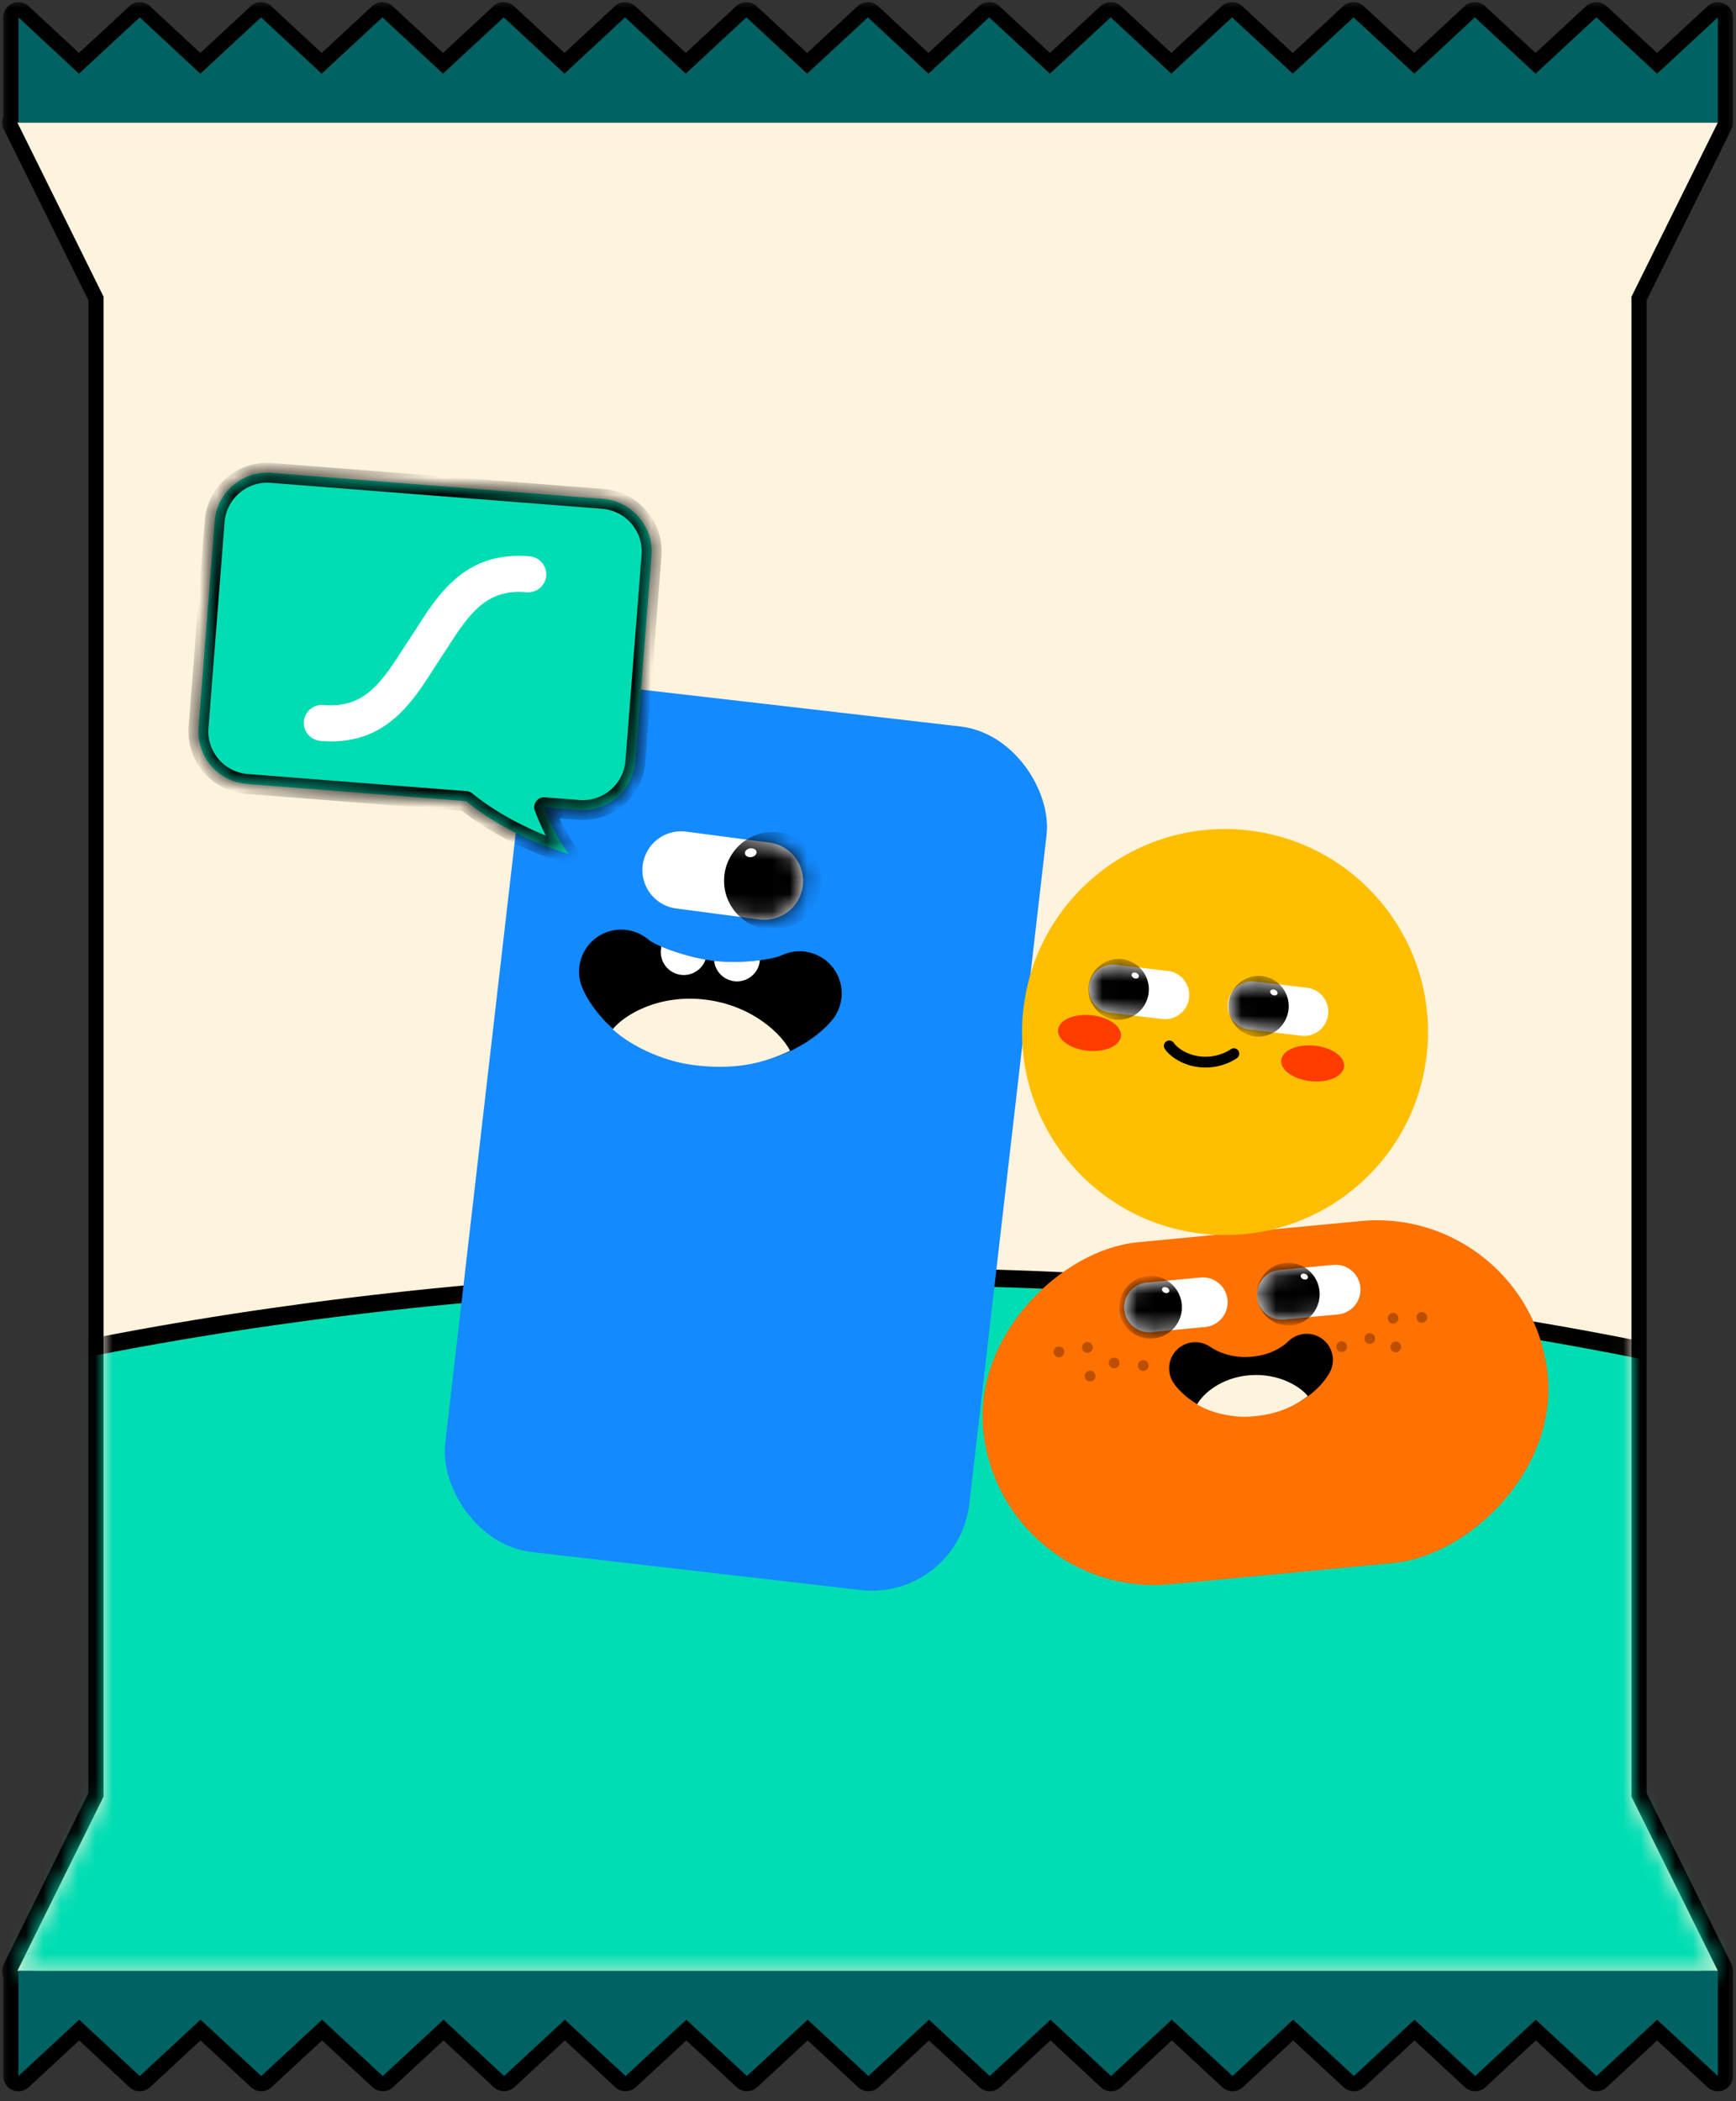 <svg xmlns="http://www.w3.org/2000/svg" width="100" height="121" fill="none"><rect width="100%" height="100%" fill="#333333" stroke="none"/><mask id="a" width="100" height="121" x="0" y="0" fill="#000" maskUnits="userSpaceOnUse"><path fill="#fff" d="M0 0h100v121H0z"/><path fill-rule="evenodd" d="M98.955 1v6.055H1.062V1L4.55 4.243 8.05 1l3.489 3.243L15.039 1l3.49 3.243L22.027 1l3.489 3.243L29.017 1l3.499 3.243L36.006 1l3.499 3.243L42.994 1l3.5 3.243L49.992 1l3.489 3.243L56.982 1l3.499 3.243L63.98 1l3.489 3.243L70.97 1l3.499 3.243L77.969 1l3.499 3.243L84.957 1l3.5 3.243L91.955 1l3.5 3.243L98.954 1zm-4.977 16.092 4.977-10.037H1l4.967 10.037v86.378L1 113.507h.062v6.055l3.5-3.243 3.488 3.243 3.5-3.243 3.5 3.243 3.499-3.243 3.5 3.243 3.499-3.243 3.489 3.243 3.5-3.243 3.499 3.243 3.5-3.243 3.489 3.243 3.5-3.243 3.498 3.243 3.49-3.243 3.5 3.243 3.499-3.243L64 119.562l3.5-3.243 3.5 3.243 3.49-3.243 3.499 3.243 3.489-3.243 3.5 3.243 3.489-3.243 3.499 3.243 3.49-3.243 3.499 3.243v-6.055l-4.977-10.037V17.092z" clip-rule="evenodd"/></mask><path fill="#FFBF00" fill-rule="evenodd" d="M98.955 1v6.055H1.062V1L4.55 4.243 8.05 1l3.489 3.243L15.039 1l3.49 3.243L22.027 1l3.489 3.243L29.017 1l3.499 3.243L36.006 1l3.499 3.243L42.994 1l3.5 3.243L49.992 1l3.489 3.243L56.982 1l3.499 3.243L63.98 1l3.489 3.243L70.97 1l3.499 3.243L77.969 1l3.499 3.243L84.957 1l3.5 3.243L91.955 1l3.5 3.243L98.954 1zm-4.977 16.092 4.977-10.037H1l4.967 10.037v86.378L1 113.507h.062v6.055l3.5-3.243 3.488 3.243 3.5-3.243 3.5 3.243 3.499-3.243 3.5 3.243 3.499-3.243 3.489 3.243 3.5-3.243 3.499 3.243 3.5-3.243 3.489 3.243 3.5-3.243 3.498 3.243 3.49-3.243 3.5 3.243 3.499-3.243L64 119.562l3.5-3.243 3.5 3.243 3.49-3.243 3.499 3.243 3.489-3.243 3.5 3.243 3.489-3.243 3.499 3.243 3.49-3.243 3.499 3.243v-6.055l-4.977-10.037V17.092z" clip-rule="evenodd"/><path fill="#000" d="M98.955 7.055v.874a.875.875 0 0 0 .874-.874h-.874zm0-6.055h.874A.875.875 0 0 0 98.36.358l.595.642zM1.062 7.055H.187c0 .483.392.874.875.874v-.874zm0-6.055.595-.64A.875.875 0 0 0 .187 1h.875zM4.55 4.243l-.596.64a.875.875 0 0 0 1.19.001l-.594-.641zM8.05 1l.595-.64a.875.875 0 0 0-1.19-.002L8.05 1zm3.489 3.243-.596.64a.875.875 0 0 0 1.19.001l-.595-.641zM15.039 1l.595-.64a.875.875 0 0 0-1.19-.002L15.04 1zm3.49 3.243-.596.64a.875.875 0 0 0 1.19.001l-.595-.641zM22.027 1l.595-.64a.875.875 0 0 0-1.19-.002l.595.642zm3.489 3.243-.595.64a.875.875 0 0 0 1.19.001l-.595-.641zM29.017 1l.594-.642a.875.875 0 0 0-1.19 0l.595.642zm3.499 3.243-.595.641a.875.875 0 0 0 1.19 0l-.595-.641zM36.006 1 36.6.358a.875.875 0 0 0-1.19.001l.595.641zm3.499 3.243-.595.641a.875.875 0 0 0 1.19 0l-.595-.641zM42.994 1l.594-.642a.875.875 0 0 0-1.19.001l.596.641zm3.5 3.243-.595.641a.874.874 0 0 0 1.189 0l-.595-.641zM49.992 1l.595-.64a.875.875 0 0 0-1.19-.002l.595.642zm3.489 3.243-.595.64a.875.875 0 0 0 1.19.001l-.595-.641zM56.982 1l.594-.642a.875.875 0 0 0-1.189 0l.594.642zm3.499 3.243-.595.641a.876.876 0 0 0 1.19 0l-.595-.641zM63.98 1l.595-.64a.874.874 0 0 0-1.19-.002L63.98 1zm3.489 3.243-.596.64a.875.875 0 0 0 1.19.001l-.594-.641zM70.97 1l.594-.641a.875.875 0 0 0-1.19 0L70.97 1zm3.499 3.243-.595.641a.876.876 0 0 0 1.19 0l-.595-.641zM77.969 1l.594-.642a.875.875 0 0 0-1.19 0l.595.642zm3.499 3.243-.595.641a.875.875 0 0 0 1.19 0l-.595-.641zM84.957 1l.594-.642a.875.875 0 0 0-1.19.001l.596.641zm3.5 3.243-.595.641a.874.874 0 0 0 1.189 0l-.595-.641zM91.955 1l.594-.642a.875.875 0 0 0-1.189 0l.595.642zm3.5 3.243-.595.641a.874.874 0 0 0 1.189 0l-.595-.641zm3.499 2.812.783.388a.874.874 0 0 0-.783-1.263v.875zm-4.977 10.037-.784-.389a.874.874 0 0 0-.091.389h.875zM1 7.055V6.18a.875.875 0 0 0-.784 1.263L1 7.055zm4.967 10.037h.875a.875.875 0 0 0-.091-.388l-.784.388zm0 86.378.784.388c.06-.12.09-.253.09-.388h-.874zM1 113.507l-.784-.388A.874.874 0 0 0 1 114.382v-.875zm.062 0h.874a.875.875 0 0 0-.874-.875v.875zm0 6.055H.187a.874.874 0 0 0 1.469.641l-.594-.641zm3.5-3.243.594-.641a.875.875 0 0 0-1.19-.001l.595.642zm3.488 3.243-.595.64a.874.874 0 0 0 1.19.001l-.595-.641zm3.5-3.243.594-.642a.874.874 0 0 0-1.189 0l.595.642zm3.5 3.243-.595.641a.874.874 0 0 0 1.189 0l-.595-.641zm3.499-3.243.594-.642a.874.874 0 0 0-1.189 0l.595.642zm3.5 3.243-.595.641a.874.874 0 0 0 1.189 0l-.595-.641zm3.499-3.243.595-.641a.875.875 0 0 0-1.19-.001l.595.642zm3.489 3.243-.595.64a.874.874 0 0 0 1.19.001l-.595-.641zm3.5-3.243.594-.642a.874.874 0 0 0-1.19 0l.595.642zm3.499 3.243-.595.641a.874.874 0 0 0 1.19 0l-.595-.641zm3.5-3.243.595-.641a.875.875 0 0 0-1.19-.001l.594.642zm3.489 3.243-.596.64a.874.874 0 0 0 1.19.001l-.594-.641zm3.5-3.243.593-.642a.874.874 0 0 0-1.188 0l.594.642zm3.498 3.243-.594.641a.874.874 0 0 0 1.19-.001l-.596-.64zm3.49-3.243.594-.642a.875.875 0 0 0-1.19.001l.596.641zm3.5 3.243-.595.641a.874.874 0 0 0 1.189 0l-.595-.641zm3.499-3.243.595-.641a.875.875 0 0 0-1.19-.001l.595.642zM64 119.562l-.596.64a.874.874 0 0 0 1.19.001l-.594-.641zm3.5-3.243.594-.642a.874.874 0 0 0-1.189 0l.594.642zm3.5 3.243-.594.641a.874.874 0 0 0 1.19-.001l-.596-.64zm3.49-3.243.594-.642a.875.875 0 0 0-1.19.001l.595.641zm3.499 3.243-.595.641a.874.874 0 0 0 1.19-.001l-.595-.64zm3.489-3.243.594-.642a.875.875 0 0 0-1.19.001l.596.641zm3.5 3.243-.595.641a.874.874 0 0 0 1.19-.001l-.596-.64zm3.489-3.243.594-.642a.875.875 0 0 0-1.19.001l.596.641zm3.499 3.243-.594.641a.874.874 0 0 0 1.19-.001l-.596-.64zm3.49-3.243.594-.642a.875.875 0 0 0-1.19.001l.595.641zm3.499 3.243-.595.641a.875.875 0 0 0 1.47-.641h-.875zm0-6.055-.87-.087a.874.874 0 0 0-.005.087h.875zm0 0 .87.087a.877.877 0 0 0-.087-.476l-.783.389zm-4.977-10.037h-.875c0 .135.031.268.09.389l.785-.389zm5.851-96.415V1H98.08v6.055h1.75zm-98.767.874h97.893V6.18H1.062v1.75zM.187 1v6.055h1.75V1H.186zm4.96 2.602L1.656.36.467 1.641l3.488 3.243 1.191-1.282zM7.455.358l-3.5 3.243 1.19 1.283 3.499-3.243L7.455.358zm4.679 3.244L8.645.36l-1.19 1.282 3.49 3.243 1.19-1.282zm2.31-3.244-3.5 3.243 1.189 1.283 3.5-3.243-1.19-1.283zm4.679 3.244L15.634.36l-1.19 1.282 3.489 3.243 1.19-1.282zm2.31-3.244-3.5 3.243 1.189 1.283 3.5-3.243-1.19-1.283zm4.678 3.244L22.623.36l-1.19 1.282 3.489 3.243 1.19-1.282zm2.31-3.244-3.5 3.243 1.19 1.283 3.499-3.243L28.42.358zm4.688 3.243L29.61.358l-1.188 1.284 3.5 3.242 1.188-1.283zM35.41.36l-3.49 3.243 1.191 1.282 3.49-3.243L35.41.359zm4.689 3.242-3.5-3.243-1.188 1.284 3.5 3.242 1.188-1.283zm2.3-3.242-3.49 3.243L40.1 4.884l3.49-3.243L42.397.359zm4.689 3.242-3.5-3.243L42.4 1.642l3.5 3.242 1.189-1.283zm2.31-3.243-3.5 3.243 1.19 1.283 3.5-3.243-1.19-1.283zm4.68 3.244L50.587.36l-1.19 1.282 3.489 3.243 1.19-1.282zM56.386.358l-3.5 3.243 1.19 1.283 3.499-3.243L56.387.358zm4.688 3.243-3.5-3.243-1.188 1.284 3.5 3.242 1.188-1.283zM63.386.358l-3.5 3.243 1.19 1.283 3.499-3.243L63.386.358zm4.68 3.244L64.575.36l-1.191 1.282 3.49 3.243 1.19-1.282zM70.374.358l-3.5 3.243 1.19 1.283 3.499-3.243-1.19-1.283zm4.688 3.243-3.5-3.243-1.188 1.284 3.5 3.242 1.188-1.283zm2.31-3.243-3.499 3.243 1.19 1.283 3.499-3.243-1.19-1.283zm4.69 3.243-3.5-3.243-1.19 1.284 3.5 3.242 1.19-1.283zM84.36.36l-3.489 3.243 1.191 1.282 3.49-3.243L84.36.359zm4.69 3.242L85.55.358l-1.189 1.284 3.5 3.242 1.189-1.283zM91.36.358l-3.5 3.243 1.19 1.283 3.5-3.243L91.36.36zm4.689 3.243L92.55.358l-1.189 1.284 3.5 3.242 1.189-1.283zM98.36.358l-3.5 3.243 1.19 1.283 3.5-3.243L98.36.358zm-.189 6.308-4.977 10.037 1.567.777 4.977-10.037-1.567-.777zM1 7.93h97.955V6.18H1v1.75zm5.75 8.774L1.785 6.667l-1.568.776L5.183 17.48l1.568-.776zm.092 86.766V17.092h-1.75v86.378h1.75zm-5.058 10.425 4.967-10.037-1.568-.776-4.967 10.037 1.568.776zm-.722-1.263H1v1.75h.062v-1.75zm.874 6.93v-6.055H.187v6.055h1.75zm2.03-3.885L.468 118.92l1.189 1.283 3.5-3.243-1.19-1.283zm4.68 3.244-3.49-3.243-1.19 1.281 3.489 3.243 1.19-1.281zm2.31-3.244-3.5 3.243 1.189 1.283 3.5-3.243-1.19-1.283zm4.688 3.243-3.5-3.243-1.189 1.283 3.5 3.243 1.189-1.283zm2.31-3.243-3.5 3.243 1.19 1.283 3.5-3.243-1.19-1.283zm4.689 3.243-3.5-3.243-1.189 1.283 3.5 3.243 1.189-1.283zm2.31-3.243-3.5 3.243 1.19 1.283 3.5-3.243-1.19-1.283zm4.68 3.244-3.49-3.243-1.19 1.281 3.489 3.243 1.19-1.281zm2.309-3.244-3.5 3.243 1.19 1.283 3.499-3.243-1.19-1.283zm4.688 3.243-3.5-3.243-1.188 1.283 3.5 3.243 1.188-1.283zm2.31-3.243-3.499 3.243 1.19 1.283 3.499-3.243-1.19-1.283zm4.68 3.244-3.49-3.243-1.19 1.281 3.49 3.243 1.19-1.281zm2.31-3.244-3.5 3.243 1.19 1.283 3.498-3.243-1.188-1.283zm4.688 3.243-3.5-3.243-1.188 1.283 3.5 3.243 1.188-1.283zm2.3-3.242-3.49 3.243 1.191 1.281 3.49-3.243-1.192-1.281zm4.689 3.242-3.5-3.243-1.189 1.283 3.5 3.243 1.189-1.283zm2.31-3.243-3.5 3.243 1.19 1.283 3.5-3.243-1.19-1.283zm4.68 3.244-3.49-3.243-1.19 1.281 3.489 3.243 1.19-1.281zm2.309-3.244-3.5 3.243 1.19 1.283 3.499-3.243-1.189-1.283zm4.688 3.243-3.5-3.243-1.188 1.283 3.5 3.243 1.188-1.283zm2.3-3.242-3.49 3.243 1.191 1.281 3.49-3.243-1.191-1.281zm4.69 3.242-3.5-3.243-1.19 1.283 3.5 3.243 1.19-1.283zm2.298-3.242-3.489 3.243 1.191 1.281 3.49-3.243-1.192-1.281zm4.69 3.242-3.5-3.243-1.189 1.283 3.5 3.243 1.189-1.283zm2.3-3.242-3.49 3.243 1.19 1.281 3.49-3.243-1.19-1.281zm4.689 3.242-3.5-3.243-1.189 1.283 3.5 3.243 1.189-1.283zm2.299-3.242-3.49 3.243 1.191 1.281 3.49-3.243-1.191-1.281zm4.69 3.242-3.5-3.243-1.19 1.283 3.5 3.243 1.19-1.283zm-1.47-5.413v6.055h1.75v-6.055h-1.75zm.005-.087 1.74.174-1.74-.174zm-4.891-9.561 4.977 10.036 1.567-.777-4.977-10.036-1.567.777zm-.091-86.767v86.378h1.75V17.092h-1.75z" mask="url(#a)"/><path fill="#FEF3DD" d="m93.978 17.091 4.977-10.036H1L5.967 17.09v86.379L1 113.507h97.955l-4.977-10.037V17.091z"/><mask id="b" width="98" height="107" x="1" y="7" maskUnits="userSpaceOnUse" style="mask-type:alpha"><path fill="#C6BD4A" d="m93.978 17.091 4.977-10.036H1L5.967 17.09v86.379L1 113.507h97.955l-4.977-10.037V17.091z"/></mask><g mask="url(#b)"><path fill="#00DDB3" stroke="#000" d="M147.5 111.5c0 5.13-2.658 10.07-7.58 14.619-4.923 4.549-12.074 8.669-20.952 12.139C101.214 145.197 76.654 149.5 49.5 149.5c-27.154 0-51.714-4.303-69.468-11.242-8.878-3.47-16.03-7.59-20.952-12.139-4.922-4.549-7.58-9.489-7.58-14.619 0-5.13 2.658-10.07 7.58-14.619 4.923-4.549 12.074-8.669 20.952-12.139C-2.214 77.802 22.346 73.5 49.5 73.5c27.154 0 51.714 4.303 69.468 11.242 8.878 3.47 16.029 7.59 20.952 12.14 4.922 4.548 7.58 9.488 7.58 14.618z"/><rect width="30.389" height="50.064" x="30.745" y="39" fill="#148AFF" rx="5.649" transform="rotate(6.59 30.745 39)"/><rect width="19.784" height="32.671" x="88.222" y="69.387" fill="#FF7100" rx="9.892" transform="rotate(84.567 88.222 69.387)"/><circle cx="70.567" cy="59.437" r="11.691" fill="#FFBF00" transform="rotate(-173.125 70.567 59.437)"/><path fill="#fff" d="m64.28 55.56 2.999.36a1.392 1.392 0 0 1-.334 2.765l-2.998-.36a1.392 1.392 0 0 1 .334-2.765z"/><mask id="c" width="7" height="4" x="62" y="55" maskUnits="userSpaceOnUse" style="mask-type:alpha"><path fill="#fff" d="m64.28 55.56 2.999.36a1.392 1.392 0 0 1-.334 2.765l-2.998-.36a1.392 1.392 0 0 1 .334-2.765z"/></mask><g mask="url(#c)"><path fill="#000" d="M64.261 58.727a1.754 1.754 0 1 1 .423-3.482 1.754 1.754 0 0 1-.423 3.481z"/></g><path fill="#fff" d="m72.29 56.524 2.998.361a1.392 1.392 0 0 1-.334 2.765l-2.998-.36a1.391 1.391 0 0 1-1.214-1.549v-.001a1.392 1.392 0 0 1 1.548-1.216z"/><mask id="d" width="7" height="4" x="70" y="56" maskUnits="userSpaceOnUse" style="mask-type:alpha"><path fill="#fff" d="m72.29 56.524 2.998.361a1.392 1.392 0 0 1-.334 2.765l-2.998-.36a1.391 1.391 0 0 1-1.214-1.549v-.001a1.392 1.392 0 0 1 1.548-1.216z"/></mask><g mask="url(#d)"><path fill="#000" d="M72.27 59.691a1.754 1.754 0 0 1 .42-3.482 1.753 1.753 0 1 1-.42 3.482z"/></g><path stroke="#000" stroke-linecap="round" stroke-width=".623" d="M71.075 60.682c-.279.202-1.029.583-1.994.466-.965-.116-1.569-.66-1.725-.914"/><circle cx="80.247" cy="75.923" r=".31" fill="#BB4F00" transform="rotate(-5.433 80.247 75.923)"/><circle cx=".31" cy=".31" r=".31" fill="#BB4F00" transform="scale(-1 1) rotate(5.433 -845.651 -624.394)"/><circle cx="78.903" cy="77.09" r=".31" fill="#BB4F00" transform="rotate(-5.433 78.903 77.09)"/><circle cx=".31" cy=".31" r=".31" fill="#BB4F00" transform="scale(-1 1) rotate(5.433 -855.832 -640.172)"/><circle cx="80.404" cy="77.571" r=".31" fill="#BB4F00" transform="rotate(-5.433 80.404 77.57)"/><circle cx=".31" cy=".31" r=".31" fill="#BB4F00" transform="scale(-1 1) rotate(5.433 -863.096 -625.22)"/><circle cx="81.904" cy="75.869" r=".31" fill="#BB4F00" transform="rotate(-5.433 81.904 75.869)"/><circle cx=".31" cy=".31" r=".31" fill="#BB4F00" transform="scale(-1 1) rotate(5.433 -847.57 -607)"/><circle cx="77.284" cy="77.556" r=".31" fill="#BB4F00" transform="rotate(-5.433 77.284 77.556)"/><circle cx=".31" cy=".31" r=".31" fill="#BB4F00" transform="scale(-1 1) rotate(5.433 -858.277 -657.773)"/><path fill="#fff" d="m69.148 73.573-3.095.294a1.432 1.432 0 0 0-1.29 1.561v.001a1.433 1.433 0 0 0 1.562 1.291l3.095-.294a1.432 1.432 0 0 0 1.29-1.561v-.002a1.433 1.433 0 0 0-1.562-1.29z"/><mask id="e" width="7" height="4" x="64" y="73" maskUnits="userSpaceOnUse" style="mask-type:alpha"><path fill="#fff" d="m69.148 73.573-3.095.294a1.432 1.432 0 0 0-1.29 1.561v.001a1.433 1.433 0 0 0 1.562 1.291l3.095-.294a1.432 1.432 0 0 0 1.29-1.561v-.002a1.433 1.433 0 0 0-1.562-1.29z"/></mask><g mask="url(#e)"><path fill="#000" d="M66.449 77.083a1.804 1.804 0 1 0-.343-3.592 1.804 1.804 0 0 0 .343 3.592z"/></g><path fill="#fff" d="m76.8 72.845-3.095.294a1.432 1.432 0 0 0-1.29 1.562v.001a1.433 1.433 0 0 0 1.562 1.291l3.095-.294a1.432 1.432 0 0 0 1.29-1.561v-.002a1.433 1.433 0 0 0-1.562-1.29z"/><mask id="f" width="7" height="4" x="72" y="72" maskUnits="userSpaceOnUse" style="mask-type:alpha"><path fill="#fff" d="m76.8 72.845-3.095.294a1.432 1.432 0 0 0-1.29 1.562v.001a1.433 1.433 0 0 0 1.562 1.291l3.095-.294a1.432 1.432 0 0 0 1.29-1.561v-.002a1.433 1.433 0 0 0-1.562-1.29z"/></mask><g mask="url(#f)"><path fill="#000" d="M74.383 76.33a1.804 1.804 0 1 0-.343-3.593 1.804 1.804 0 0 0 .343 3.592z"/></g><path stroke="#000" stroke-linecap="round" stroke-miterlimit="10" stroke-width="4.849" d="M46.061 57.21s-1.617 2.059-5.42 1.716c-3.801-.343-4.862-2.965-4.862-2.965"/><path fill="#000" d="M41.105 55.334c-1.46-.178-3.378-.855-3.844-1.282.161 1.106.87 2.994 3.45 3.308 2.919.354 3.989-1.54 4.36-2.36-.45.242-2.359.529-3.966.334z"/><path fill="#FEF3DD" d="M40.63 57.571c-2.696-.327-4.667.878-5.338 1.705.931.87 2.773 1.835 4.711 2.07 2.213.27 3.858-.049 5.508-.829-.488-.967-2.183-2.618-4.88-2.946z"/><path fill="#fff" fill-rule="evenodd" d="M40.639 55.263a1.324 1.324 0 0 1-2.565-.595l.019-.154c.691.294 1.662.592 2.545.749zm3.136.038-.008.06a1.324 1.324 0 0 1-2.63-.024c.89.104 1.868.063 2.638-.036z" clip-rule="evenodd"/><path fill="#fff" d="m39.526 47.895 4.798.633a2.23 2.23 0 0 1 1.918 2.503v.002a2.23 2.23 0 0 1-2.501 1.92l-4.798-.634a2.23 2.23 0 0 1-1.918-2.502v-.002a2.23 2.23 0 0 1 2.502-1.92z"/><mask id="g" width="10" height="6" x="37" y="47" maskUnits="userSpaceOnUse" style="mask-type:alpha"><path fill="#fff" d="m39.526 47.895 4.798.633a2.23 2.23 0 0 1 1.918 2.503v.002a2.23 2.23 0 0 1-2.501 1.92l-4.798-.634a2.23 2.23 0 0 1-1.918-2.502v-.002a2.23 2.23 0 0 1 2.502-1.92z"/></mask><g mask="url(#g)"><path fill="#000" d="M44.152 53.511a2.81 2.81 0 0 1 .734-5.572 2.81 2.81 0 0 1-.734 5.572z"/></g><ellipse cx=".338" cy=".253" fill="#fff" rx=".338" ry=".253" transform="scale(-1 1) rotate(8.962 -333.168 -253.389)"/><ellipse cx=".218" cy=".163" fill="#fff" rx=".218" ry=".163" transform="scale(-1 1) rotate(-23.079 104.599 188.849)"/><ellipse cx=".218" cy=".163" fill="#fff" rx=".218" ry=".163" transform="scale(-1 1) rotate(-23.079 148.09 202.2)"/><ellipse cx=".218" cy=".163" fill="#fff" rx=".218" ry=".163" transform="scale(-1 1) rotate(-23.079 142.188 221.37)"/><ellipse cx=".218" cy=".163" fill="#fff" rx=".218" ry=".163" transform="scale(-1 1) rotate(-23.079 102.991 208.895)"/><ellipse cx="62.759" cy="59.491" fill="#FF3C00" rx="1.821" ry="1.029" transform="rotate(5.734 62.759 59.49)"/><ellipse cx="75.615" cy="61.244" fill="#FF3C00" rx="1.821" ry="1.029" transform="rotate(5.734 75.615 61.244)"/><path stroke="#000" stroke-linecap="round" stroke-miterlimit="10" stroke-width="3.014" d="M75.272 78.323s-.737 1.451-3.097 1.702c-2.358.252-3.322-1.219-3.322-1.219"/><path fill="#000" d="M72.038 78.142c-1.355.102-2.177-.476-2.514-.68.233.655.893 1.72 2.504 1.6 1.823-.138 2.245-1.422 2.373-1.966-.245.201-.913.937-2.363 1.046z"/><path fill="#FEF3DD" d="M72.005 79.2c-1.684.128-2.74 1.101-3.048 1.686.673.419 1.912.784 3.123.693 1.38-.104 2.345-.498 3.257-1.173-.415-.53-1.648-1.332-3.332-1.205z"/><mask id="h" fill="#fff"><path fill-rule="evenodd" d="M34.735 28.733A3.04 3.04 0 0 1 37.53 32l-.93 11.852a3.04 3.04 0 0 1-3.268 2.793l-1.987-.155c.352.925.815 1.877 1.405 2.684-1.367-.378-3.898-1.398-5.908-3.037L14.23 45.15a3.04 3.04 0 0 1-2.793-3.268l.927-11.851a3.04 3.04 0 0 1 3.268-2.794l19.102 1.496z" clip-rule="evenodd"/></mask><path fill="#00DDB3" fill-rule="evenodd" d="M34.735 28.733A3.04 3.04 0 0 1 37.53 32l-.93 11.852a3.04 3.04 0 0 1-3.268 2.793l-1.987-.155c.352.925.815 1.877 1.405 2.684-1.367-.378-3.898-1.398-5.908-3.037L14.23 45.15a3.04 3.04 0 0 1-2.793-3.268l.927-11.851a3.04 3.04 0 0 1 3.268-2.794l19.102 1.496z" clip-rule="evenodd"/><path fill="#000" d="m34.735 28.733.045-.572-.045.572zm-1.402 17.912-.045.572.045-.572zm-1.987-.155.045-.572a.574.574 0 0 0-.581.776l.536-.204zm1.405 2.684-.153.553a.574.574 0 0 0 .616-.891l-.463.339zm-5.908-3.037.362-.444a.573.573 0 0 0-.317-.128l-.045.572zM14.23 45.15l.045-.572-.045.572zm1.402-17.913-.045.572.045-.572zM38.1 32.045a3.613 3.613 0 0 0-3.32-3.884l-.09 1.143a2.466 2.466 0 0 1 2.267 2.652l1.143.09zm-.927 11.852.927-11.852-1.143-.09-.928 11.852 1.144.09zm-3.885 3.32a3.613 3.613 0 0 0 3.885-3.32l-1.144-.09a2.466 2.466 0 0 1-2.651 2.267l-.09 1.143zm-1.987-.155 1.987.155.09-1.143-1.987-.156-.09 1.144zm1.913 1.774c-.55-.753-.991-1.655-1.332-2.55l-1.072.408c.363.955.848 1.957 1.478 2.819l.926-.677zm-6.734-2.254c2.088 1.703 4.697 2.752 6.118 3.145l.306-1.105c-1.314-.364-3.767-1.354-5.699-2.93l-.725.89zm-12.294-.86 12.612.987.09-1.144-12.612-.987-.09 1.144zm-3.32-3.885a3.614 3.614 0 0 0 3.32 3.885l.09-1.144a2.466 2.466 0 0 1-2.267-2.651l-1.143-.09zm.928-11.851-.928 11.851 1.143.09.928-11.852-1.143-.09zm3.884-3.32a3.613 3.613 0 0 0-3.885 3.32l1.144.09a2.466 2.466 0 0 1 2.651-2.267l.09-1.144zM34.78 28.16l-19.102-1.496-.09 1.144 19.102 1.495.09-1.143z" mask="url(#h)"/><path fill="#fff" d="M30.5 32.038c-3.66-.309-5.233 2.152-6.497 4.129l-.824 1.263c-1.339 2.096-2.314 3.357-4.537 3.17a1.069 1.069 0 0 0-.768.24 1.038 1.038 0 0 0-.37.707c-.022.275.066.547.247.758.18.21.438.342.717.366 3.66.308 5.233-2.152 6.497-4.129l.823-1.263c1.34-2.097 2.315-3.357 4.537-3.17a1.067 1.067 0 0 0 .77-.24 1.039 1.039 0 0 0 .37-.707 1.033 1.033 0 0 0-.248-.759 1.062 1.062 0 0 0-.718-.365z"/></g><path fill="#006262" d="M1.062 113.507v6.055l3.499-3.243 3.49 3.243 3.499-3.243 3.5 3.243 3.499-3.243 3.5 3.243 3.499-3.243 3.489 3.243 3.5-3.243 3.499 3.243 3.5-3.243 3.489 3.243 3.499-3.243 3.5 3.243 3.489-3.243 3.5 3.243 3.499-3.243L64 119.562l3.5-3.243 3.5 3.243 3.49-3.243 3.499 3.243 3.489-3.243 3.5 3.243 3.489-3.243 3.499 3.243 3.49-3.243 3.499 3.243v-6.055H1.062zM98.955 7.055V1l-3.5 3.243L91.955 1l-3.499 3.243L84.956 1l-3.489 3.243L77.969 1l-3.5 3.243L70.97 1l-3.5 3.243L63.98 1l-3.5 3.243L56.982 1l-3.5 3.243L49.994 1l-3.5 3.243L42.993 1l-3.489 3.243L36.005 1l-3.49 3.243L29.017 1l-3.5 3.243L22.029 1l-3.5 3.243L15.038 1 11.54 4.243 8.05 1l-3.5 3.243L1.063 1v6.055h97.893z"/></svg>